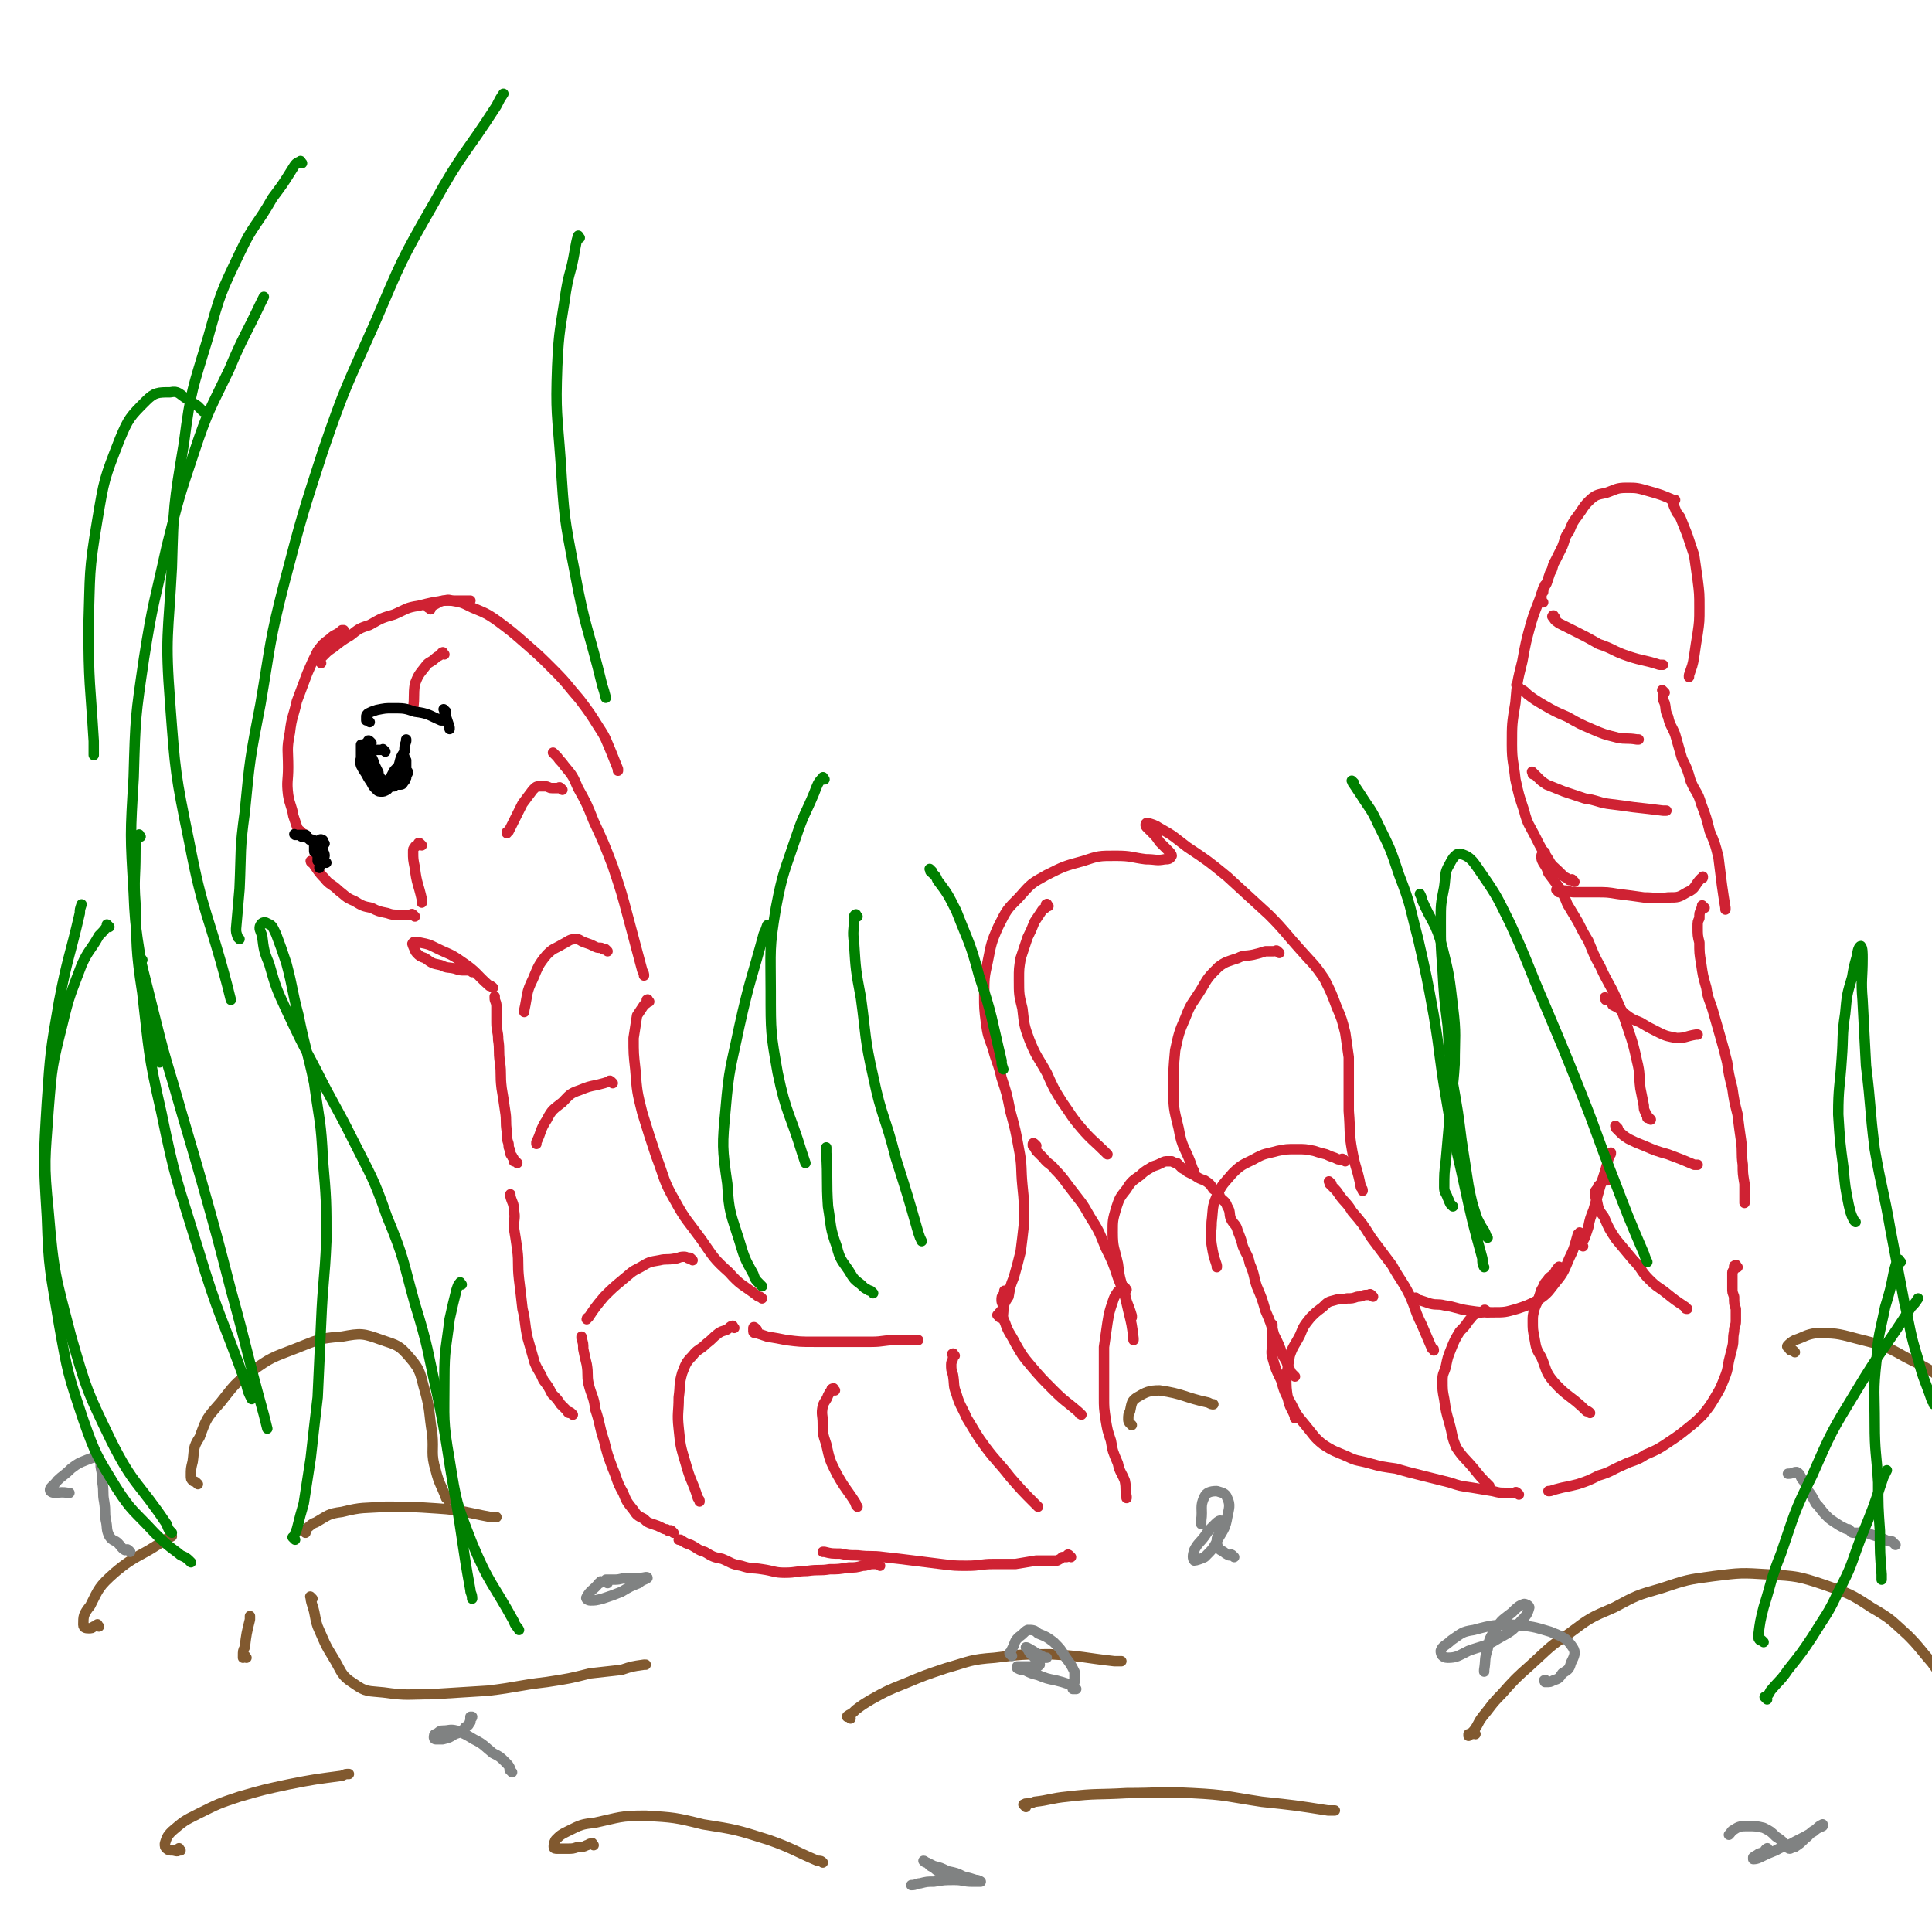 <svg viewBox='0 0 1113 1113' version='1.1' xmlns='http://www.w3.org/2000/svg' xmlns:xlink='http://www.w3.org/1999/xlink'><g fill='none' stroke='rgb(207,34,51)' stroke-width='6' stroke-linecap='round' stroke-linejoin='round'><path d='M239,528c-1,-1 -1,-1 -1,-1 -1,-1 -1,0 -1,0 0,0 0,0 -1,0 -1,0 -1,0 -3,0 -1,0 -1,0 -3,0 -4,0 -4,0 -7,-1 -5,-1 -5,-1 -9,-3 -5,-1 -5,-1 -10,-4 -5,-2 -5,-3 -9,-6 -4,-4 -5,-3 -8,-7 -4,-4 -4,-5 -7,-9 -1,0 -1,-1 -1,-1 '/><path d='M177,482c-1,-1 -1,-1 -1,-1 -1,-1 -1,0 -1,0 0,0 -1,0 -1,-1 -1,-2 -2,-1 -3,-4 -1,-3 -1,-3 -2,-6 -1,-6 -2,-6 -3,-12 -1,-8 0,-8 0,-16 0,-10 -1,-10 1,-20 1,-9 2,-9 4,-18 3,-8 3,-8 6,-16 3,-7 3,-7 6,-13 3,-4 3,-4 7,-7 3,-3 4,-2 7,-5 1,0 1,0 1,0 '/><path d='M185,382c-1,-1 -1,-1 -1,-1 -1,-1 0,-1 0,-1 1,-1 1,-1 3,-3 2,-2 2,-2 5,-4 5,-4 5,-4 10,-7 5,-4 5,-4 11,-6 7,-4 7,-4 14,-6 7,-3 7,-4 14,-5 8,-2 8,-2 15,-3 7,0 7,0 14,0 0,0 0,0 1,0 '/><path d='M248,351c-1,-1 -2,-1 -1,-1 0,-1 0,-1 1,-1 1,0 1,0 3,-1 2,-1 1,-1 4,-2 2,0 3,-1 5,0 6,1 6,1 12,4 7,3 8,3 15,8 8,6 8,6 16,13 8,7 8,7 16,15 8,8 8,9 15,17 6,8 6,8 11,16 4,6 4,7 7,14 2,5 2,5 4,10 0,1 0,1 0,1 '/><path d='M320,435c-1,-1 -1,-1 -1,-1 -1,-1 0,0 0,0 0,0 0,0 0,0 1,1 1,1 2,2 2,3 2,2 4,5 5,6 5,6 8,13 5,9 5,9 9,19 6,13 6,13 11,26 5,15 5,15 9,30 4,15 4,15 8,30 1,2 1,2 1,3 '/><path d='M374,577c-1,-1 -1,-2 -1,-1 -1,0 0,0 0,1 0,1 -1,1 -2,2 -2,3 -2,3 -4,6 -1,6 -1,7 -2,13 0,9 0,9 1,18 1,13 1,13 4,25 4,13 4,13 8,25 5,13 4,14 11,26 6,11 7,11 15,22 7,10 7,11 16,19 7,8 8,7 17,14 1,0 1,0 2,1 '/><path d='M436,766c-1,-1 -1,-1 -1,-1 -1,-1 -1,0 -1,0 0,0 0,0 0,0 0,1 0,1 0,2 0,1 1,1 2,1 3,1 3,1 6,2 6,1 6,1 11,2 8,1 8,1 16,1 8,0 8,0 17,0 8,0 8,0 16,0 7,0 7,-1 14,-1 6,0 6,0 12,0 0,0 0,0 1,0 '/><path d='M576,759c-1,-1 -1,-1 -1,-1 -1,-1 0,0 0,0 0,0 0,0 0,0 0,-1 0,-1 1,-2 1,-1 1,-1 2,-3 1,-3 1,-3 3,-6 1,-6 1,-6 3,-11 2,-7 2,-7 4,-15 1,-8 1,-8 2,-17 0,-11 0,-11 -1,-21 -1,-10 0,-11 -2,-21 -2,-11 -2,-11 -5,-22 -2,-10 -2,-10 -5,-19 -2,-9 -3,-9 -5,-17 -3,-8 -3,-8 -4,-15 -1,-8 -1,-8 -1,-16 0,-10 0,-10 2,-19 2,-10 2,-11 6,-20 5,-10 5,-10 12,-17 7,-8 7,-8 16,-13 10,-5 10,-5 21,-8 9,-3 9,-3 19,-3 9,0 9,1 17,2 6,0 6,1 11,0 2,0 3,0 4,-2 0,-1 -1,-2 -3,-4 -2,-2 -2,-2 -4,-4 -2,-3 -2,-3 -4,-5 -1,-1 -1,-1 -3,-3 -1,-1 -1,-1 -1,-2 0,0 0,-1 1,-1 3,1 4,1 7,3 9,5 8,5 16,11 12,8 12,8 23,17 12,11 12,11 24,22 9,9 9,10 18,20 7,8 8,8 14,17 4,8 4,8 7,16 3,7 3,7 5,15 1,7 1,7 2,14 0,7 0,7 0,15 0,8 0,8 0,16 1,12 0,12 2,23 2,11 3,10 5,21 1,1 1,1 1,2 '/><path d='M767,682c-1,-1 -1,-1 -1,-1 -1,-1 0,0 0,0 0,0 0,1 0,1 1,1 1,1 2,2 2,2 2,2 4,5 3,4 4,4 7,9 6,7 6,7 11,15 6,8 6,8 12,16 5,9 6,9 10,17 4,9 3,9 7,17 3,7 3,7 6,14 1,0 1,0 1,1 '/><path d='M817,749c-1,-1 -1,-1 -1,-1 -1,-1 0,0 0,0 0,0 0,0 0,0 0,0 -1,-1 0,0 0,0 0,1 2,1 3,1 3,1 6,2 4,1 4,0 8,1 7,1 7,2 14,3 7,1 7,1 14,1 7,0 7,0 14,-2 6,-2 6,-2 12,-5 6,-4 6,-5 10,-10 5,-6 5,-7 8,-14 3,-6 3,-7 5,-14 1,0 1,0 1,-1 '/><path d='M912,718c-1,-1 -1,-1 -1,-1 -1,-1 0,0 0,0 0,0 0,0 0,-1 1,-1 1,-1 2,-3 1,-3 1,-3 2,-6 1,-5 1,-5 3,-10 2,-7 2,-7 4,-14 3,-9 3,-9 5,-17 1,-1 1,-1 1,-2 '/><path d='M951,645c-1,-1 -1,-1 -1,-1 -1,-1 -1,0 -1,0 0,0 0,0 0,-1 0,-1 -1,-1 -1,-2 -1,-2 -1,-2 -1,-4 -1,-5 -1,-5 -2,-10 -1,-8 0,-8 -2,-16 -2,-9 -2,-9 -5,-18 -3,-9 -3,-9 -7,-18 -4,-9 -5,-9 -9,-18 -4,-7 -4,-8 -7,-15 -3,-5 -3,-5 -6,-11 -3,-5 -3,-5 -6,-10 -2,-5 -2,-5 -5,-10 -3,-4 -3,-4 -6,-8 -1,-3 -1,-3 -3,-6 -1,-2 -1,-2 -1,-4 0,-1 1,-1 2,-2 0,0 0,0 0,0 '/><path d='M907,508c-1,-1 -1,-1 -1,-1 -1,-1 0,0 0,0 0,0 0,0 0,0 0,0 0,0 -1,0 0,0 -1,0 -1,0 -1,-1 -1,-1 -3,-2 -1,-1 -1,-1 -3,-3 -3,-3 -4,-3 -6,-7 -4,-6 -4,-6 -7,-12 -4,-8 -5,-8 -7,-16 -3,-9 -3,-9 -5,-18 -1,-10 -2,-10 -2,-20 0,-12 0,-12 2,-24 1,-12 1,-12 4,-24 2,-11 2,-11 5,-22 3,-10 4,-10 7,-20 1,-1 1,-1 1,-2 '/><path d='M889,347c-1,-1 -1,-1 -1,-1 -1,-1 0,0 0,0 0,0 0,-1 0,-2 0,-2 0,-2 1,-3 0,-3 1,-3 2,-5 1,-3 1,-3 2,-6 2,-3 1,-4 3,-7 2,-4 2,-4 4,-8 2,-5 1,-5 4,-9 2,-5 2,-5 5,-9 3,-4 3,-5 6,-8 4,-4 5,-4 10,-5 6,-2 6,-3 12,-3 6,0 6,0 13,2 7,2 7,2 14,5 0,0 0,0 1,0 '/><path d='M964,289c-1,-1 -1,-1 -1,-1 -1,-1 0,0 0,0 0,0 0,0 0,0 0,1 1,0 1,1 0,2 0,2 1,4 1,3 1,2 3,5 2,5 2,5 4,10 2,6 2,6 4,12 1,7 1,7 2,14 1,8 1,8 1,16 0,8 0,8 -1,15 -1,6 -1,6 -2,13 -1,6 -1,5 -3,11 0,1 0,1 0,1 '/><path d='M959,399c-1,-1 -1,-1 -1,-1 -1,-1 0,0 0,0 0,0 0,0 0,0 0,0 0,0 0,0 -1,-1 0,0 0,0 0,0 0,1 0,1 0,1 0,1 0,2 0,2 0,2 1,4 1,4 0,4 2,8 1,5 2,5 4,10 2,7 2,7 4,14 3,6 3,6 5,13 3,7 4,6 6,13 3,8 3,8 5,16 3,7 3,7 5,15 1,8 1,8 2,16 1,7 1,7 2,13 0,0 0,0 0,1 '/><path d='M982,523c-1,-1 -1,-1 -1,-1 -1,-1 0,0 0,0 0,1 -1,1 -1,2 -1,2 -1,2 -1,5 -1,2 -1,2 -1,5 0,5 0,5 1,9 0,6 0,6 1,12 1,7 1,7 3,14 1,7 2,7 4,14 2,7 2,7 4,14 2,7 2,7 4,15 1,7 1,7 3,15 1,7 1,7 3,15 1,8 1,8 2,15 1,7 0,7 1,14 0,5 0,5 1,11 0,5 0,5 0,10 0,0 0,0 0,1 '/><path d='M1001,730c-1,-1 -1,-2 -1,-1 -1,0 -1,0 -1,1 0,0 0,1 0,1 0,1 -1,1 -1,2 0,2 0,2 0,4 0,2 0,2 0,5 0,3 0,2 1,5 0,4 0,4 1,7 0,4 0,4 0,7 0,3 -1,3 -1,6 -1,5 0,5 -1,9 -1,4 -1,4 -2,8 -1,6 -1,6 -3,11 -2,5 -2,5 -5,10 -3,5 -3,5 -7,10 -4,4 -4,4 -9,8 -5,4 -5,4 -11,8 -6,4 -6,4 -13,7 -6,4 -7,3 -13,6 -7,3 -7,4 -14,6 -6,3 -6,3 -12,5 -4,1 -4,1 -9,2 -4,1 -4,1 -7,2 -1,0 -1,0 -1,0 '/><path d='M875,861c-1,-1 -1,-1 -1,-1 -1,-1 -1,0 -1,0 -1,0 -1,0 -2,0 -2,0 -2,0 -4,0 -3,0 -3,0 -7,-1 -6,-1 -6,-1 -12,-2 -7,-1 -7,-1 -13,-3 -8,-2 -8,-2 -16,-4 -8,-2 -8,-2 -15,-4 -7,-1 -8,-1 -15,-3 -7,-2 -7,-1 -13,-4 -7,-3 -8,-3 -14,-7 -5,-4 -5,-5 -10,-11 -5,-6 -5,-6 -8,-12 -4,-7 -4,-7 -6,-14 -3,-6 -3,-6 -5,-13 -1,-4 0,-4 0,-9 0,-3 0,-3 0,-5 0,-2 0,-2 0,-5 0,0 0,0 0,0 '/><path d='M746,793c-1,-1 -1,-1 -1,-1 -1,-1 0,0 0,0 0,0 -1,0 -1,0 0,0 0,0 0,-1 -1,-2 -1,-2 -2,-4 -1,-3 -1,-3 -3,-6 -2,-6 -2,-6 -5,-12 -2,-7 -2,-7 -5,-14 -2,-7 -2,-7 -5,-14 -2,-6 -1,-6 -4,-13 -1,-5 -2,-5 -4,-10 -1,-4 -1,-4 -3,-9 -1,-4 -2,-3 -4,-7 -1,-3 0,-4 -2,-7 -1,-3 -2,-3 -4,-5 -1,-3 -1,-3 -4,-5 -2,-3 -2,-3 -5,-5 -3,-1 -3,-1 -6,-3 -2,-1 -2,-1 -4,-2 -1,-1 -1,-1 -3,-2 -1,-1 -1,-1 -2,-2 0,0 0,0 -1,-1 -1,0 -1,0 -3,-1 -1,0 -1,0 -2,0 -2,0 -2,0 -4,1 -2,1 -2,1 -5,2 -3,2 -4,2 -7,5 -4,3 -5,3 -8,8 -4,5 -4,5 -6,11 -2,7 -2,7 -2,14 0,9 1,9 3,18 1,8 1,8 4,17 1,6 2,6 4,13 0,0 0,0 0,1 '/><path d='M649,743c-1,-1 -1,-2 -1,-1 -1,0 -1,0 -2,1 -1,1 -1,0 -2,1 -2,3 -2,3 -3,6 -2,6 -2,6 -3,12 -1,7 -1,7 -2,14 0,7 0,7 0,15 0,7 0,7 0,14 0,6 0,6 1,13 1,6 1,6 3,12 1,6 1,6 4,13 1,5 2,5 4,10 1,5 0,5 1,9 0,1 0,1 0,1 '/><path d='M617,897c-1,-1 -1,-1 -1,-1 -1,-1 -1,0 -1,0 0,1 0,1 -1,1 -1,0 -1,0 -2,0 -1,1 -1,1 -3,2 -2,0 -3,0 -5,0 -4,0 -4,0 -7,0 -6,1 -6,1 -12,2 -6,0 -6,0 -13,0 -7,0 -7,1 -15,1 -7,0 -7,0 -15,-1 -8,-1 -8,-1 -16,-2 -8,-1 -8,-1 -17,-2 -7,-1 -7,0 -15,-1 -5,0 -5,0 -10,-1 -5,0 -5,0 -9,-1 -1,0 -1,0 -1,0 '/><path d='M507,902c-1,-1 -1,-1 -1,-1 -1,-1 -1,0 -1,0 -1,0 -1,0 -2,0 -3,0 -3,1 -6,1 -4,1 -4,1 -8,1 -6,1 -6,1 -11,1 -6,1 -6,0 -13,1 -6,0 -6,1 -13,1 -6,0 -6,-1 -13,-2 -6,-1 -6,0 -12,-2 -6,-1 -6,-2 -11,-4 -5,-1 -5,-1 -10,-4 -4,-1 -4,-2 -8,-4 -3,-1 -3,-1 -6,-3 -1,0 -1,0 -1,0 '/><path d='M388,883c-1,-1 -1,-1 -1,-1 -1,-1 -1,0 -1,0 -1,0 -1,0 -2,-1 -1,0 -1,0 -3,-1 -2,-1 -2,-1 -5,-2 -3,-1 -3,-1 -5,-3 -4,-2 -4,-2 -6,-5 -4,-5 -4,-5 -6,-10 -4,-7 -3,-7 -6,-14 -3,-8 -3,-8 -5,-16 -3,-9 -2,-9 -5,-18 -1,-8 -2,-7 -4,-15 -1,-5 0,-5 -1,-11 -1,-4 -1,-4 -2,-9 0,-3 0,-3 -1,-6 0,-1 0,-1 0,-1 '/><path d='M330,815c-1,-1 -1,-1 -1,-1 -1,-1 -1,0 -1,0 -1,0 -1,-1 -2,-2 -1,-1 -1,-1 -3,-3 -2,-3 -2,-3 -5,-6 -2,-4 -2,-4 -5,-8 -2,-5 -3,-5 -5,-10 -2,-7 -2,-7 -4,-14 -2,-9 -1,-9 -3,-17 -1,-9 -1,-9 -2,-17 -1,-9 0,-9 -1,-17 -1,-7 -1,-7 -2,-13 0,-5 1,-5 0,-10 0,-4 -1,-4 -2,-8 0,-1 0,-1 0,-1 '/><path d='M298,670c-1,-1 -1,-1 -1,-1 -1,-1 -1,0 -1,0 0,0 0,0 0,-1 0,-1 -1,-1 -1,-2 -1,-1 -1,-1 -1,-3 -1,-2 -1,-2 -1,-4 -1,-3 -1,-3 -1,-7 -1,-6 0,-6 -1,-12 -1,-7 -1,-7 -2,-13 -1,-8 0,-8 -1,-15 -1,-7 0,-7 -1,-13 0,-5 -1,-5 -1,-10 0,-4 0,-5 0,-9 0,-3 -1,-3 -1,-5 0,-1 0,-1 0,-1 '/><path d='M272,560c-1,-1 -1,-1 -1,-1 -1,-1 -1,0 -1,0 -1,0 -1,0 -2,0 -3,0 -3,0 -6,-1 -4,-1 -4,0 -8,-2 -5,-1 -5,-1 -9,-4 -3,-1 -3,-1 -5,-3 -1,-1 -1,-2 -2,-4 0,-1 -1,-1 0,-2 1,-1 2,0 4,0 5,1 5,1 9,3 8,4 8,3 15,8 9,6 8,7 16,14 1,0 1,0 2,1 '/><path d='M896,356c-1,-1 -1,-1 -1,-1 -1,-1 0,0 0,0 0,0 0,0 0,0 0,0 0,-1 0,0 -1,0 -1,0 0,1 1,2 2,2 3,3 4,2 4,2 8,4 8,4 8,4 15,8 9,3 8,4 17,7 9,3 9,2 18,5 1,0 1,0 2,0 '/><path d='M875,396c-1,-1 -1,-1 -1,-1 -1,-1 0,0 0,0 0,0 0,0 0,0 0,1 0,1 0,1 1,1 1,0 2,1 2,1 2,1 4,3 4,3 4,3 9,6 7,4 7,4 14,7 7,4 7,4 14,7 7,3 7,3 15,5 5,1 5,0 11,1 0,0 0,0 1,0 '/><path d='M884,446c-1,-1 -1,-1 -1,-1 -1,-1 0,0 0,0 0,0 0,0 0,0 0,1 0,1 0,1 0,0 0,0 1,0 1,1 1,1 2,2 2,2 2,2 5,4 5,2 5,2 10,4 6,2 6,2 12,4 7,1 7,2 13,3 8,1 8,1 15,2 9,1 9,1 17,2 1,0 1,0 2,0 '/><path d='M898,514c-1,-1 -1,-1 -1,-1 -1,-1 0,0 0,0 0,0 0,0 0,0 0,0 0,0 1,0 1,0 1,0 3,0 3,0 3,1 6,1 6,0 6,0 12,0 7,0 7,0 13,1 8,1 8,1 15,2 7,0 7,1 14,0 6,0 6,0 11,-3 5,-2 4,-4 8,-8 1,0 1,0 1,-1 '/><path d='M926,576c-1,-1 -1,-1 -1,-1 -1,-1 0,0 0,0 0,0 0,0 0,0 0,1 0,1 0,1 0,0 0,0 1,0 2,1 2,1 3,3 4,2 4,2 7,5 4,3 4,3 9,5 5,3 5,3 11,6 4,2 5,2 10,3 5,0 5,-1 11,-2 0,0 0,0 1,0 '/><path d='M932,650c-1,-1 -1,-1 -1,-1 -1,-1 0,0 0,0 0,0 0,0 0,0 0,1 0,1 0,1 1,1 1,1 2,2 2,2 2,2 5,4 4,2 4,2 9,4 7,3 7,3 14,5 8,3 8,3 15,6 1,0 1,0 2,0 '/><path d='M929,680c-1,-1 -1,-2 -1,-1 -1,0 -1,1 -2,1 0,0 0,0 -1,0 -1,0 -1,0 -2,1 -1,1 -1,1 -2,2 -1,1 0,1 -1,2 -1,1 -1,1 -1,2 0,2 0,3 1,5 1,5 1,5 4,9 3,7 3,7 7,13 5,6 5,6 10,12 5,5 4,6 9,11 5,5 5,4 10,8 5,4 5,4 11,8 0,1 0,1 1,1 '/><path d='M899,731c-1,-1 -1,-2 -1,-1 -1,0 0,1 0,1 0,0 -1,0 -1,0 -1,1 -1,2 -2,3 -2,2 -2,1 -4,4 -2,2 -1,2 -3,5 -1,3 -1,3 -2,6 -1,3 -1,2 -2,5 -1,4 -1,4 -1,7 0,5 0,5 1,10 1,6 1,6 4,11 3,7 2,8 7,14 8,9 10,8 19,17 1,0 1,0 2,1 '/><path d='M857,756c-1,-1 -1,-1 -1,-1 -1,-1 -1,0 -1,0 0,0 0,0 0,0 -1,1 -1,1 -2,1 -1,1 -2,0 -3,1 -2,1 -2,2 -4,4 -2,3 -2,3 -5,6 -3,5 -3,5 -5,10 -2,5 -2,5 -3,10 -1,4 -2,4 -2,8 0,6 0,6 1,11 1,7 1,7 3,14 2,7 1,7 4,14 4,6 5,6 10,12 4,5 4,5 8,9 1,1 1,1 1,1 '/><path d='M791,747c-1,-1 -1,-1 -1,-1 -1,-1 -1,0 -1,0 -1,0 -1,0 -2,0 -2,0 -2,1 -5,1 -3,1 -3,1 -6,1 -4,1 -4,0 -7,1 -4,1 -4,1 -7,4 -4,3 -4,3 -7,6 -4,5 -4,5 -6,10 -3,6 -4,6 -6,12 -1,6 -1,6 -2,12 0,6 0,7 1,13 1,5 2,5 4,10 0,1 0,1 0,1 '/><path d='M775,669c-1,-1 -1,-1 -1,-1 -1,-1 -1,0 -2,0 -1,0 -1,0 -3,-1 -3,-1 -3,-1 -5,-2 -4,-1 -4,-1 -7,-2 -5,-1 -5,-1 -10,-1 -6,0 -6,0 -11,1 -7,2 -7,1 -14,5 -6,3 -7,3 -12,8 -5,6 -6,6 -9,13 -3,7 -2,7 -3,15 0,6 -1,6 0,13 1,6 1,6 3,12 0,0 0,0 0,1 '/><path d='M737,549c-1,-1 -1,-1 -1,-1 -1,-1 -1,0 -2,0 -2,0 -2,0 -5,0 -3,1 -3,1 -7,2 -5,1 -5,0 -9,2 -6,2 -7,2 -11,5 -6,6 -6,6 -10,13 -5,8 -6,8 -9,16 -4,9 -4,10 -6,19 -1,11 -1,11 -1,21 0,12 0,12 3,24 2,12 4,11 8,23 0,1 1,1 1,2 '/><path d='M604,522c-1,-1 -1,-2 -1,-1 -1,0 0,0 0,1 -1,2 -2,1 -3,3 -2,3 -2,3 -4,6 -2,5 -2,5 -4,9 -2,6 -2,6 -4,12 -1,6 -1,6 -1,12 0,9 0,9 2,17 1,9 1,10 4,18 4,10 5,10 10,19 4,9 4,9 9,17 5,7 5,8 11,15 6,7 7,7 14,14 0,0 0,0 1,1 '/><path d='M597,660c-1,-1 -1,-1 -1,-1 -1,-1 -1,0 -1,0 0,0 0,0 0,0 0,1 0,1 0,1 0,0 0,0 0,0 1,1 1,1 2,3 2,2 2,2 4,4 3,4 4,3 7,7 5,5 5,6 9,11 6,8 6,7 11,16 5,8 5,8 9,18 4,8 4,8 7,17 4,10 4,10 6,19 2,8 2,8 3,16 0,0 0,0 0,1 '/><path d='M580,745c-1,-1 -1,-1 -1,-1 -1,-1 0,0 0,0 0,0 0,1 0,1 0,1 -1,0 -1,1 -1,1 -1,1 -1,3 0,2 1,2 1,5 0,4 -1,4 1,8 2,6 3,6 6,12 4,7 4,7 9,13 6,7 6,7 13,14 7,7 7,6 15,13 0,1 0,0 1,1 '/><path d='M550,781c-1,-1 -1,-2 -1,-1 -1,0 0,0 0,1 0,0 0,1 0,1 0,2 -1,2 -1,4 0,3 0,3 1,6 1,6 0,6 2,11 2,7 3,7 6,14 5,8 5,9 11,17 6,8 7,8 14,17 7,8 7,8 14,15 1,1 1,1 2,2 '/><path d='M481,801c-1,-1 -1,-2 -1,-1 -1,0 -1,0 -1,1 -1,1 -1,1 -2,3 -1,3 -2,3 -3,6 -1,5 0,5 0,10 0,6 0,6 2,12 2,9 2,9 6,17 5,9 6,9 11,17 0,1 0,1 1,2 '/><path d='M423,765c-1,-1 -1,-2 -1,-1 -1,0 -1,0 -2,1 -2,2 -3,1 -6,3 -4,3 -3,3 -7,6 -4,4 -5,3 -8,7 -4,4 -4,5 -6,10 -2,7 -1,7 -2,14 0,9 -1,9 0,18 1,10 1,10 4,20 3,11 4,10 7,20 1,1 1,1 1,2 '/><path d='M399,726c-1,-1 -1,-1 -1,-1 -1,-1 -1,0 -1,0 -1,0 -1,-1 -3,-1 -3,0 -3,1 -5,1 -5,1 -5,0 -9,1 -6,1 -6,1 -11,4 -6,3 -5,3 -10,7 -6,5 -6,5 -11,10 -5,6 -5,6 -9,12 -1,0 -1,1 -1,1 '/><path d='M353,624c-1,-1 -1,-1 -1,-1 -1,-1 -1,0 -1,0 -3,1 -3,1 -7,2 -5,1 -5,1 -10,3 -6,2 -6,3 -10,7 -5,4 -6,4 -9,10 -4,6 -3,7 -6,13 0,1 0,1 0,1 '/><path d='M350,548c-1,-1 -1,-1 -1,-1 -1,-1 -1,0 -1,0 -1,0 -1,-1 -2,-1 -2,0 -2,0 -4,-1 -2,-1 -2,-1 -5,-2 -3,-1 -3,-2 -5,-2 -4,0 -4,1 -8,3 -5,3 -5,2 -9,6 -5,6 -5,7 -8,14 -4,8 -3,9 -5,18 0,0 0,0 0,1 '/><path d='M324,455c-1,-1 -1,-1 -1,-1 -1,-1 -1,0 -1,0 0,0 0,0 -1,0 -1,0 -1,0 -3,0 -2,0 -2,-1 -4,-1 -1,0 -1,0 -3,0 -2,0 -2,0 -4,2 -3,4 -3,4 -6,8 -4,8 -4,8 -8,16 -1,0 -1,0 -1,1 '/><path d='M256,377c-1,-1 -1,-2 -1,-1 -1,0 0,0 -1,1 -1,1 -2,1 -3,2 -3,3 -4,2 -6,5 -4,5 -4,5 -6,10 -1,7 0,7 -1,14 0,0 0,0 0,1 '/><path d='M243,487c-1,-1 -1,-1 -1,-1 -1,-1 -1,0 -1,0 0,0 0,0 0,0 0,1 0,1 -1,1 0,1 -1,0 -1,1 -1,1 -1,1 -1,3 0,4 0,4 1,9 1,9 2,9 4,18 0,1 0,1 0,2 '/></g>
<g fill='none' stroke='rgb(0,0,0)' stroke-width='6' stroke-linecap='round' stroke-linejoin='round'><path d='M214,428c-1,-1 -1,-1 -1,-1 -1,-1 -1,0 -1,0 0,1 0,1 -1,1 -1,1 -1,1 -2,1 0,0 -1,0 -1,0 0,1 0,1 0,2 0,1 0,1 0,2 0,1 0,1 0,3 0,2 -1,2 0,5 1,2 1,2 3,5 1,2 1,2 3,5 1,2 1,2 3,4 1,1 1,1 3,1 1,0 1,0 3,-1 1,-1 1,-1 2,-3 1,-2 1,-2 3,-5 1,-4 1,-4 2,-7 1,-4 1,-4 3,-7 0,-3 0,-3 1,-6 0,-1 0,-1 0,-1 '/><path d='M213,416c-1,-1 -1,-1 -1,-1 -1,-1 -1,0 -1,0 0,0 0,0 0,0 0,-1 0,-1 0,-2 0,-1 0,-1 1,-2 2,-1 2,-1 5,-2 5,-1 5,-1 9,-1 7,0 7,0 13,2 8,1 8,2 15,5 1,0 1,0 2,0 '/><path d='M257,410c-1,-1 -1,-1 -1,-1 -1,-1 0,0 0,0 0,0 0,0 0,0 0,1 0,1 0,1 0,0 0,0 0,0 0,1 0,1 1,3 1,3 1,3 2,6 0,0 0,0 0,1 '/><path d='M222,433c-1,-1 -1,-1 -1,-1 -1,-1 0,0 0,0 0,0 -1,0 -2,0 0,0 0,0 -1,0 -1,0 -1,0 -3,0 0,0 0,0 -1,0 0,0 0,0 -1,0 0,0 0,0 0,0 0,1 0,1 0,2 0,1 0,1 1,2 1,2 1,2 2,5 1,2 1,2 2,4 0,1 0,1 1,3 1,1 1,1 3,3 1,1 1,1 2,2 0,0 0,0 1,0 1,0 1,0 2,0 0,0 0,0 1,-1 1,-1 1,-1 2,-2 1,-1 0,-1 1,-3 0,-1 0,-1 1,-2 0,-1 0,-1 0,-2 0,-1 0,-1 1,-2 0,0 0,0 0,-1 0,-1 0,-1 0,-2 0,0 0,0 0,-1 0,0 0,0 0,0 0,0 0,-1 0,-1 0,0 -1,1 -1,1 -1,0 -1,0 -1,1 -1,1 0,2 -1,3 -1,1 -1,1 -2,2 -1,1 -1,1 -2,3 -1,2 -1,2 -3,4 -1,1 -1,1 -2,2 -1,0 -1,0 -2,0 -1,0 -1,0 -2,0 -1,-1 -1,-1 -2,-2 -1,-1 0,-1 -1,-2 -1,-1 0,-1 -1,-2 -1,-1 -1,-1 -2,-2 0,-1 0,-1 0,-3 0,0 -1,0 -1,-1 0,-1 0,-1 0,-2 0,0 0,0 0,0 0,0 0,0 1,-1 0,0 0,0 0,0 0,0 0,1 0,1 0,0 1,0 1,0 0,1 0,1 1,2 0,1 0,1 1,2 1,1 1,1 2,3 1,1 1,1 2,2 1,1 1,1 2,2 1,1 1,1 3,2 1,1 1,1 3,1 1,0 1,0 2,0 1,0 1,0 3,0 1,0 1,-1 2,-2 1,-1 0,-1 1,-2 0,-1 0,-1 0,-2 0,0 1,0 1,-1 0,-1 -1,-1 -1,-2 0,-1 0,-1 0,-2 0,0 0,0 0,-1 0,-1 0,-1 0,-2 0,0 -1,0 -1,-1 0,0 0,0 0,-1 0,0 0,0 0,0 0,0 0,0 0,0 0,1 0,1 0,1 0,1 0,1 -1,3 -1,1 -1,1 -2,3 -1,1 -1,1 -2,3 -1,2 -1,2 -2,4 -1,1 -1,1 -2,2 -1,1 -1,1 -2,1 -1,0 -1,0 -2,0 0,0 0,0 -1,-1 0,0 0,0 0,0 '/><path d='M187,486c-1,-1 -1,-1 -1,-1 -1,-1 0,0 0,0 0,0 0,0 0,0 0,0 0,-1 0,-1 0,0 0,0 -1,0 0,0 0,0 0,0 0,0 0,0 0,0 -1,-1 0,0 0,0 0,0 0,0 0,0 0,0 0,-1 0,0 -1,0 0,0 0,1 0,1 1,1 1,2 0,1 0,1 0,3 0,1 1,1 1,3 0,1 -1,1 -1,2 0,1 0,1 0,2 0,0 -1,0 -1,1 -1,1 -1,1 -1,2 0,0 0,0 0,0 '/><path d='M188,497c-1,-1 -1,-1 -1,-1 -1,-1 -1,0 -1,0 0,0 0,0 0,0 0,0 -1,0 -1,-1 -1,0 -1,0 -1,-1 -1,0 -1,0 -1,-1 0,0 0,0 0,-1 0,0 0,0 0,-1 0,0 -1,0 -1,0 -1,0 -1,0 -1,-1 0,-1 0,-1 0,-2 0,0 0,0 0,-1 0,-1 0,-1 -1,-2 0,0 0,0 -1,-1 0,0 -1,0 -1,-1 -1,0 -1,0 -1,-1 -1,0 0,-1 -1,-1 -1,0 -1,0 -2,0 0,0 0,0 -1,0 -1,0 -1,0 -2,0 0,0 0,0 0,0 0,0 0,0 -1,0 0,0 0,0 0,0 0,0 0,0 0,0 -1,-1 0,0 0,0 0,0 0,0 0,0 0,0 0,0 1,0 0,0 0,0 0,0 0,0 0,0 1,0 0,0 0,0 1,0 0,0 0,1 1,1 1,0 1,0 2,0 1,0 1,1 2,1 1,1 1,0 2,1 1,0 1,0 2,1 1,1 0,1 1,3 0,1 0,1 0,2 0,0 0,0 0,1 0,1 0,1 0,2 0,1 0,1 0,3 0,0 0,0 0,0 '/></g>
<g fill='none' stroke='rgb(129,89,47)' stroke-width='6' stroke-linecap='round' stroke-linejoin='round'><path d='M57,937c-1,-1 -1,-2 -1,-1 -1,0 -1,1 -2,1 -1,1 -1,1 -3,1 -1,0 -3,0 -3,-2 0,-5 0,-6 4,-11 5,-10 5,-11 14,-19 13,-11 15,-9 29,-19 2,-1 2,-1 4,-2 '/><path d='M142,955c-1,-1 -1,-2 -1,-1 -1,0 -1,1 -1,1 0,0 0,0 0,-1 0,-3 0,-3 1,-5 1,-8 1,-8 3,-16 0,-1 0,-1 0,-2 '/><path d='M180,921c-1,-1 -2,-2 -1,-1 0,1 0,2 1,5 2,6 1,6 3,12 4,9 4,10 9,18 5,8 4,10 12,15 7,5 8,4 17,5 14,2 14,1 28,1 16,-1 16,-1 32,-2 17,-2 17,-3 34,-5 13,-2 13,-2 25,-5 9,-1 9,-1 18,-2 6,-2 6,-2 13,-3 0,0 0,0 1,0 '/><path d='M176,883c-1,-1 -2,-1 -1,-1 0,-1 0,0 1,-1 3,-2 3,-3 6,-4 7,-4 7,-5 15,-6 12,-3 12,-2 25,-3 15,0 15,0 30,1 15,1 15,2 31,5 1,0 1,0 3,0 '/><path d='M114,855c-1,-1 -1,-1 -1,-1 -1,-1 -1,0 -2,-1 -1,-1 -1,-1 -1,-3 0,-4 0,-4 1,-8 1,-7 0,-8 4,-14 4,-11 4,-11 12,-20 8,-10 8,-11 18,-18 11,-8 12,-8 25,-13 13,-5 13,-6 27,-7 11,-2 12,-2 23,2 9,3 10,3 16,10 7,8 6,10 9,20 3,11 2,12 4,24 1,10 -1,11 2,21 2,8 3,8 6,16 1,0 1,0 1,1 '/><path d='M652,821c-1,-1 -1,-1 -1,-1 -1,-1 0,0 0,0 0,0 -1,-1 -1,-2 0,-3 0,-3 1,-5 1,-5 1,-6 4,-8 5,-3 7,-4 13,-4 14,2 14,4 28,7 2,1 2,1 3,1 '/><path d='M1034,779c-1,-1 -1,-1 -1,-1 -1,-1 -1,0 -1,0 0,0 -1,0 -1,-1 -1,-1 -2,-1 -1,-2 1,-1 2,-2 4,-3 6,-2 6,-3 12,-4 11,0 12,0 23,3 15,4 15,3 29,11 16,8 16,8 29,20 11,10 10,11 19,23 1,1 1,1 2,2 '/><path d='M850,999c-1,-1 -1,-2 -1,-1 -1,0 -1,0 -1,1 0,0 0,0 0,0 -1,0 -1,0 -2,0 0,0 0,1 0,1 0,0 0,0 0,0 1,-1 1,-1 3,-3 3,-4 2,-4 5,-8 5,-6 5,-7 11,-13 8,-9 8,-9 17,-17 11,-10 10,-10 22,-18 12,-9 12,-9 26,-15 13,-7 13,-7 27,-11 15,-5 15,-5 30,-7 16,-2 16,-2 32,-1 16,1 17,1 32,6 14,5 15,5 27,13 12,7 11,7 21,16 7,7 7,8 14,16 5,7 5,7 11,14 0,0 0,0 1,1 '/><path d='M591,1041c-1,-1 -1,-1 -1,-1 -1,-1 0,0 0,0 0,0 0,0 0,0 0,0 0,-1 1,-1 2,0 3,0 5,-1 9,-1 9,-2 19,-3 17,-2 17,-1 34,-2 19,0 19,-1 38,0 20,1 20,2 40,5 19,2 19,2 38,5 2,0 2,0 4,0 '/><path d='M490,990c-1,-1 -1,-1 -1,-1 -1,-1 -1,0 -1,0 0,0 0,0 1,-1 2,-1 2,-1 4,-3 4,-3 4,-3 9,-6 9,-5 9,-5 19,-9 12,-5 12,-5 24,-9 14,-4 14,-5 28,-6 16,-2 16,-2 32,-2 19,1 19,2 37,4 2,0 2,0 4,0 '/><path d='M342,1063c-1,-1 -1,-2 -1,-1 -2,0 -2,1 -3,1 -2,1 -2,1 -5,1 -3,1 -3,1 -6,1 -3,0 -3,0 -6,0 -1,0 -2,0 -2,-1 0,-1 0,-2 1,-4 3,-3 3,-3 7,-5 8,-4 8,-4 16,-5 14,-3 14,-4 29,-4 16,1 17,1 33,5 19,3 19,3 38,9 14,5 14,6 28,12 2,0 2,0 3,1 '/><path d='M104,1066c-1,-1 -1,-2 -1,-1 -1,0 0,1 0,1 -1,1 -2,0 -4,0 -1,0 -2,0 -3,-1 -1,-1 -1,-1 -1,-3 1,-3 1,-4 4,-7 7,-6 7,-6 15,-10 12,-6 12,-6 24,-10 14,-4 14,-4 28,-7 15,-3 16,-3 31,-5 2,-1 2,-1 4,-1 '/></g>
<g fill='none' stroke='rgb(128,130,130)' stroke-width='6' stroke-linecap='round' stroke-linejoin='round'><path d='M295,1021c-1,-1 -1,-1 -1,-1 -1,-1 0,0 0,0 0,0 0,0 0,0 0,0 0,0 0,0 -1,-1 0,-1 0,-1 -1,-2 -1,-2 -3,-4 -3,-3 -3,-3 -7,-5 -5,-4 -5,-5 -11,-8 -5,-3 -5,-3 -10,-5 -4,-1 -4,0 -8,0 -2,0 -2,1 -4,2 -1,0 -1,1 -1,2 0,0 0,1 1,1 2,0 2,0 4,0 4,-1 4,-1 7,-3 3,-1 4,-1 6,-4 2,-1 2,-1 3,-4 0,-1 1,-1 1,-2 0,0 -1,0 -1,0 0,0 0,1 0,1 0,1 0,1 0,2 0,0 0,0 0,0 '/><path d='M583,954c-1,-1 -1,-1 -1,-1 -1,-1 0,-1 0,-1 1,-2 1,-2 2,-4 1,-3 1,-3 3,-5 3,-2 3,-3 5,-4 3,0 4,0 6,2 5,2 5,2 9,5 4,4 4,4 7,9 3,4 3,4 5,8 0,3 0,3 0,6 0,1 -1,1 -1,3 0,0 0,1 0,1 0,0 0,0 1,0 0,0 1,0 1,0 0,0 -1,0 -1,-1 -2,-1 -2,-1 -4,-2 -3,-1 -3,-1 -7,-2 -5,-1 -5,-1 -10,-3 -4,-1 -4,-1 -8,-3 -2,0 -2,0 -4,-1 0,0 0,-1 0,-1 1,0 1,0 3,0 2,0 2,0 4,0 2,0 2,0 4,0 1,0 1,0 2,-1 0,0 0,-1 -1,-2 -2,-2 -2,-2 -4,-4 -1,-1 -1,-1 -2,-3 0,0 -1,-1 -1,-1 1,0 2,1 4,2 3,2 3,2 7,4 1,0 1,0 1,0 '/><path d='M891,969c-1,-1 -1,-2 -1,-1 -1,0 0,0 0,1 0,0 0,0 1,0 2,0 2,0 4,-1 3,-1 3,-1 5,-4 3,-2 4,-2 5,-6 2,-4 3,-6 1,-9 -4,-6 -6,-6 -13,-9 -10,-3 -10,-3 -21,-4 -11,0 -12,0 -23,3 -7,1 -7,2 -13,6 -3,3 -5,3 -6,6 0,2 1,4 4,4 5,0 6,-1 12,-4 8,-3 9,-2 17,-7 7,-4 8,-4 13,-10 3,-3 4,-4 5,-8 0,-1 -2,-2 -3,-2 -3,1 -4,2 -7,5 -5,4 -6,4 -9,9 -4,6 -4,6 -5,12 -2,6 -1,6 -2,12 0,0 0,0 0,1 '/><path d='M711,897c-1,-1 -1,-1 -1,-1 -1,-1 -1,0 -1,0 0,0 -1,0 -1,0 -2,-1 -2,-1 -3,-2 -2,-1 -2,-1 -3,-2 -1,-2 -1,-3 -1,-5 0,-2 1,-2 2,-4 0,-2 1,-2 1,-5 0,-1 0,-2 -1,-2 -1,0 -2,1 -4,3 -3,3 -3,3 -5,6 -3,4 -4,4 -6,8 -1,3 -1,5 0,6 1,0 4,-1 6,-2 5,-5 5,-5 8,-11 3,-5 4,-6 5,-12 1,-5 2,-7 0,-11 -1,-3 -3,-3 -6,-4 -4,0 -6,1 -7,3 -3,6 -1,7 -2,14 0,1 0,1 0,2 '/><path d='M1019,1066c-1,-1 -1,-2 -1,-1 -1,0 -1,1 -2,2 -1,1 -1,0 -3,1 -1,1 -2,1 -3,2 0,0 0,1 0,1 1,0 2,0 4,-1 4,-2 4,-2 9,-4 5,-3 6,-2 11,-5 6,-3 6,-3 11,-6 2,-2 3,-2 5,-3 0,-1 0,-1 0,-1 -2,1 -2,1 -4,3 -4,2 -3,3 -6,5 -3,3 -3,3 -6,5 -2,0 -2,1 -3,1 -1,0 -1,-1 -3,-3 -2,-2 -2,-2 -5,-4 -3,-3 -3,-3 -7,-5 -4,-1 -5,-1 -9,-1 -4,0 -5,0 -8,2 -2,1 -1,1 -3,3 0,0 0,0 0,0 '/><path d='M1092,890c-1,-1 -1,-1 -1,-1 -1,-1 -1,-1 -1,-1 -2,0 -2,0 -4,-1 -2,-1 -2,-1 -5,-2 -3,-1 -3,-1 -6,-2 -2,0 -2,0 -5,0 -1,0 -1,0 -2,0 0,0 0,0 0,0 -1,0 -1,0 -2,-1 0,0 0,0 -1,-1 -1,0 -1,0 -3,-1 -2,-1 -2,-1 -5,-3 -3,-2 -3,-2 -5,-4 -3,-3 -3,-4 -6,-7 -2,-4 -2,-4 -5,-8 -1,-3 -1,-4 -3,-6 -1,-2 -1,-3 -3,-4 -2,0 -2,1 -5,1 0,0 0,0 0,0 '/><path d='M542,1079c-1,-1 -1,-1 -1,-1 -1,-1 0,0 0,0 0,0 -1,0 -2,-1 -1,-1 -1,-1 -3,-2 -1,-1 -1,-1 -2,-2 -1,0 -1,0 -2,-1 0,0 0,0 0,0 1,0 1,1 2,1 2,1 2,1 4,2 4,1 4,1 8,3 5,1 5,1 9,3 4,1 4,1 7,2 2,0 3,1 3,1 -1,0 -2,0 -5,0 -5,0 -5,-1 -10,-1 -6,0 -6,0 -12,1 -4,0 -4,0 -8,1 -2,0 -2,1 -5,1 0,0 0,0 0,0 '/><path d='M350,912c-1,-1 -1,-1 -1,-1 -1,-1 0,0 0,0 0,0 0,0 0,0 0,0 0,-1 0,-1 0,0 0,0 1,0 2,0 2,0 4,0 4,0 4,-1 8,-1 4,0 4,0 7,0 2,0 4,-1 4,0 -1,1 -3,1 -5,3 -5,2 -5,2 -10,5 -5,2 -5,2 -11,4 -4,1 -4,1 -7,1 -1,0 -3,-1 -2,-2 2,-4 4,-4 7,-8 1,0 1,0 1,-1 '/><path d='M75,894c-1,-1 -1,-1 -1,-1 -1,-1 -1,0 -2,0 -2,-1 -2,-2 -4,-4 -2,-2 -3,-1 -5,-4 -2,-4 -1,-5 -2,-9 -1,-5 0,-5 -1,-11 -1,-5 0,-5 -1,-11 0,-4 0,-4 -1,-9 0,-2 0,-4 -2,-5 -2,-1 -3,0 -6,1 -5,2 -5,2 -9,5 -4,4 -5,4 -8,7 -2,3 -5,4 -4,6 2,2 5,0 10,1 0,0 0,0 1,0 '/></g>
<g fill='none' stroke='rgb(0,128,0)' stroke-width='6' stroke-linecap='round' stroke-linejoin='round'><path d='M63,534c-1,-1 -1,-1 -1,-1 -1,-1 0,0 0,0 -2,3 -2,3 -5,6 -5,9 -6,8 -10,17 -6,16 -7,17 -11,34 -6,24 -6,24 -8,49 -2,29 -3,30 0,59 3,36 4,37 13,72 9,31 9,31 23,60 13,26 16,24 32,48 1,3 1,3 3,5 '/><path d='M110,900c-1,-1 -1,-1 -1,-1 -3,-3 -4,-2 -6,-4 -8,-6 -8,-6 -14,-12 -12,-13 -13,-12 -22,-26 -11,-18 -12,-19 -19,-39 -9,-27 -9,-27 -14,-55 -5,-31 -6,-31 -7,-62 -2,-33 -2,-33 0,-66 2,-29 2,-29 7,-58 5,-26 6,-25 12,-51 0,-2 0,-2 1,-5 '/><path d='M81,482c-1,-1 -1,-2 -1,-1 -2,4 -2,5 -2,11 0,14 -1,14 0,28 1,26 0,26 4,52 4,34 3,34 11,69 8,39 9,39 21,78 12,40 14,40 28,79 1,4 1,4 3,8 '/><path d='M82,553c-1,-1 -1,-2 -1,-1 -1,0 0,0 0,1 1,4 1,4 2,8 3,12 3,12 6,24 5,20 5,20 11,40 8,28 8,27 16,55 9,32 9,32 17,63 10,36 9,36 19,72 1,4 1,4 2,8 '/><path d='M170,887c-1,-1 -1,-1 -1,-1 -1,-1 0,0 0,0 1,-2 1,-3 2,-5 2,-8 2,-8 4,-15 2,-13 2,-13 4,-26 2,-18 2,-18 4,-35 1,-22 1,-22 2,-43 1,-24 2,-24 3,-47 0,-23 0,-24 -2,-47 -1,-22 -2,-22 -5,-44 -4,-19 -5,-19 -9,-39 -4,-15 -3,-15 -7,-30 -3,-9 -3,-9 -6,-17 -2,-4 -2,-5 -5,-6 -1,-1 -3,-1 -4,1 -1,2 0,3 1,6 1,8 1,9 4,16 4,14 4,14 10,27 8,17 8,17 17,34 10,20 11,20 21,40 11,22 12,22 20,45 10,24 9,25 16,50 8,26 7,26 13,53 6,29 5,29 10,57 5,28 4,28 9,55 0,2 1,2 1,5 '/><path d='M266,740c-1,-1 -1,-2 -1,-1 -1,1 -1,1 -2,4 -2,8 -2,8 -4,17 -2,17 -3,17 -3,34 0,24 -1,24 3,47 4,25 4,25 13,48 10,24 12,23 24,45 1,3 2,3 3,5 '/><path d='M439,741c-1,-1 -1,-1 -1,-1 -3,-3 -3,-3 -4,-6 -5,-9 -5,-9 -8,-19 -5,-16 -6,-16 -7,-33 -3,-21 -3,-22 -1,-43 2,-24 3,-24 8,-48 6,-27 7,-27 14,-53 1,-2 1,-2 2,-5 '/><path d='M475,449c-1,-1 -1,-2 -1,-1 -3,3 -3,4 -5,9 -5,12 -6,12 -10,24 -7,21 -8,21 -12,42 -4,24 -3,24 -3,48 0,24 0,24 4,47 5,24 7,23 14,46 1,3 1,3 2,6 '/><path d='M503,745c-1,-1 -1,-1 -1,-1 -1,-1 -1,0 -2,-1 -2,-1 -2,-1 -4,-3 -4,-3 -4,-3 -7,-8 -4,-6 -5,-6 -7,-14 -4,-11 -3,-11 -5,-23 -1,-15 0,-15 -1,-31 0,-1 0,-1 0,-3 '/><path d='M494,528c-1,-1 -1,-2 -1,-1 -1,0 -1,1 -1,2 0,7 -1,7 0,14 1,16 1,16 4,32 3,22 2,23 7,45 5,24 7,23 13,47 7,22 7,22 13,43 1,3 1,3 2,5 '/><path d='M537,502c-1,-1 -1,-1 -1,-1 -1,-1 0,0 0,0 0,0 0,1 0,1 2,2 3,2 4,5 6,8 6,8 11,18 7,18 8,18 13,37 8,24 7,24 13,49 0,2 0,2 1,5 '/><path d='M837,695c-1,-1 -1,-1 -1,-1 -1,-1 0,0 0,0 -1,-1 -1,-2 -2,-4 -1,-3 -2,-3 -2,-6 0,-8 0,-8 1,-16 1,-12 1,-12 2,-23 1,-16 2,-16 3,-32 0,-16 1,-17 -1,-33 -2,-17 -2,-18 -6,-34 -4,-15 -6,-14 -12,-28 0,-1 0,-1 -1,-3 '/><path d='M780,451c-1,-1 -2,-2 -1,-1 0,0 0,1 1,2 2,3 2,3 4,6 5,8 6,8 10,17 7,14 7,14 12,29 7,18 6,18 11,37 5,22 5,22 9,44 4,24 3,24 7,47 4,25 5,25 10,48 5,23 5,23 11,45 0,3 0,3 1,5 '/><path d='M857,713c-1,-1 -1,-1 -1,-1 -1,-1 0,0 0,0 0,0 0,0 0,0 0,-1 0,-1 -1,-3 -2,-3 -2,-3 -4,-7 -3,-9 -3,-9 -5,-19 -2,-13 -2,-13 -4,-26 -2,-16 -2,-16 -5,-33 -2,-16 -2,-16 -3,-33 -2,-16 -2,-16 -3,-33 -1,-13 -1,-13 -1,-27 0,-10 0,-10 2,-20 1,-7 0,-8 3,-13 2,-4 4,-7 7,-6 6,2 7,5 12,12 9,13 9,14 16,28 11,24 10,24 20,47 11,26 11,26 21,51 10,25 9,25 19,50 8,21 8,21 17,42 1,3 1,3 2,5 '/><path d='M1069,704c-1,-1 -1,-1 -1,-1 -2,-4 -2,-5 -3,-9 -2,-10 -2,-10 -3,-21 -2,-15 -2,-15 -3,-31 0,-16 1,-16 2,-32 1,-13 0,-13 2,-26 1,-11 1,-11 4,-21 1,-6 1,-6 3,-13 0,-2 1,-5 2,-5 1,1 1,4 1,7 0,12 -1,12 0,24 1,19 1,19 2,38 3,24 2,24 5,48 4,23 5,23 9,46 4,21 4,21 8,42 4,17 3,17 8,33 3,12 4,12 8,24 1,1 1,1 1,2 '/><path d='M1095,727c-1,-1 -1,-2 -1,-1 -2,2 -2,3 -3,7 -2,10 -2,10 -5,20 -3,15 -4,15 -5,31 -2,18 -1,18 -1,36 0,17 1,17 2,34 0,14 0,14 1,28 0,13 0,13 1,25 0,2 0,2 0,3 '/><path d='M1018,979c-1,-1 -1,-1 -1,-1 -1,-1 0,0 0,0 2,-2 2,-2 3,-4 5,-6 6,-6 10,-12 8,-10 8,-10 14,-19 8,-13 9,-13 15,-26 8,-15 7,-15 13,-31 7,-17 7,-17 13,-35 1,-2 1,-2 2,-4 '/><path d='M1016,946c-1,-1 -1,-1 -1,-1 -1,-1 -1,0 -1,0 -1,-1 -1,-1 -1,-3 1,-8 1,-8 3,-16 5,-16 4,-16 10,-31 8,-23 7,-23 18,-45 11,-25 11,-25 25,-48 15,-25 16,-24 32,-49 2,-2 2,-2 4,-5 '/><path d='M117,237c-1,-1 -1,-1 -1,-1 -1,-1 -1,-1 -1,-1 0,0 0,0 -1,-1 -3,-2 -3,-2 -6,-4 -5,-3 -5,-5 -10,-4 -7,0 -9,0 -14,5 -9,9 -10,10 -15,22 -9,23 -9,23 -13,47 -5,30 -4,30 -5,60 0,34 1,34 3,67 0,4 0,4 0,8 '/><path d='M92,612c-1,-1 -1,-1 -1,-1 -2,-6 -2,-6 -3,-12 -2,-16 -2,-16 -5,-31 -3,-27 -5,-27 -6,-54 -2,-33 -2,-33 0,-66 1,-35 1,-35 6,-69 5,-32 6,-32 13,-64 7,-28 7,-28 16,-55 8,-24 9,-24 20,-47 8,-19 9,-19 18,-38 1,-2 1,-2 2,-4 '/><path d='M174,94c-1,-1 -1,-2 -1,-1 -3,1 -3,2 -5,5 -5,8 -5,8 -11,16 -9,16 -11,15 -19,32 -11,23 -11,23 -18,48 -9,30 -10,30 -14,61 -6,36 -6,36 -7,72 -2,39 -4,39 -1,78 3,40 3,41 11,80 8,42 11,41 22,83 1,4 1,4 2,8 '/><path d='M138,541c-1,-1 -1,-1 -1,-1 -1,-3 -1,-3 -1,-5 1,-12 1,-12 2,-23 1,-22 0,-22 3,-44 3,-31 3,-31 9,-62 6,-35 5,-36 14,-71 10,-38 10,-38 22,-75 13,-38 14,-38 30,-74 15,-35 15,-36 34,-69 16,-29 18,-28 36,-56 2,-4 2,-4 4,-7 '/><path d='M334,137c-1,-1 -1,-2 -1,-1 -1,3 -1,4 -2,9 -2,12 -3,11 -5,23 -3,21 -4,21 -5,43 -1,27 0,27 2,55 2,32 2,32 8,63 6,33 8,33 16,66 1,3 1,3 2,7 '/></g>
</svg>
